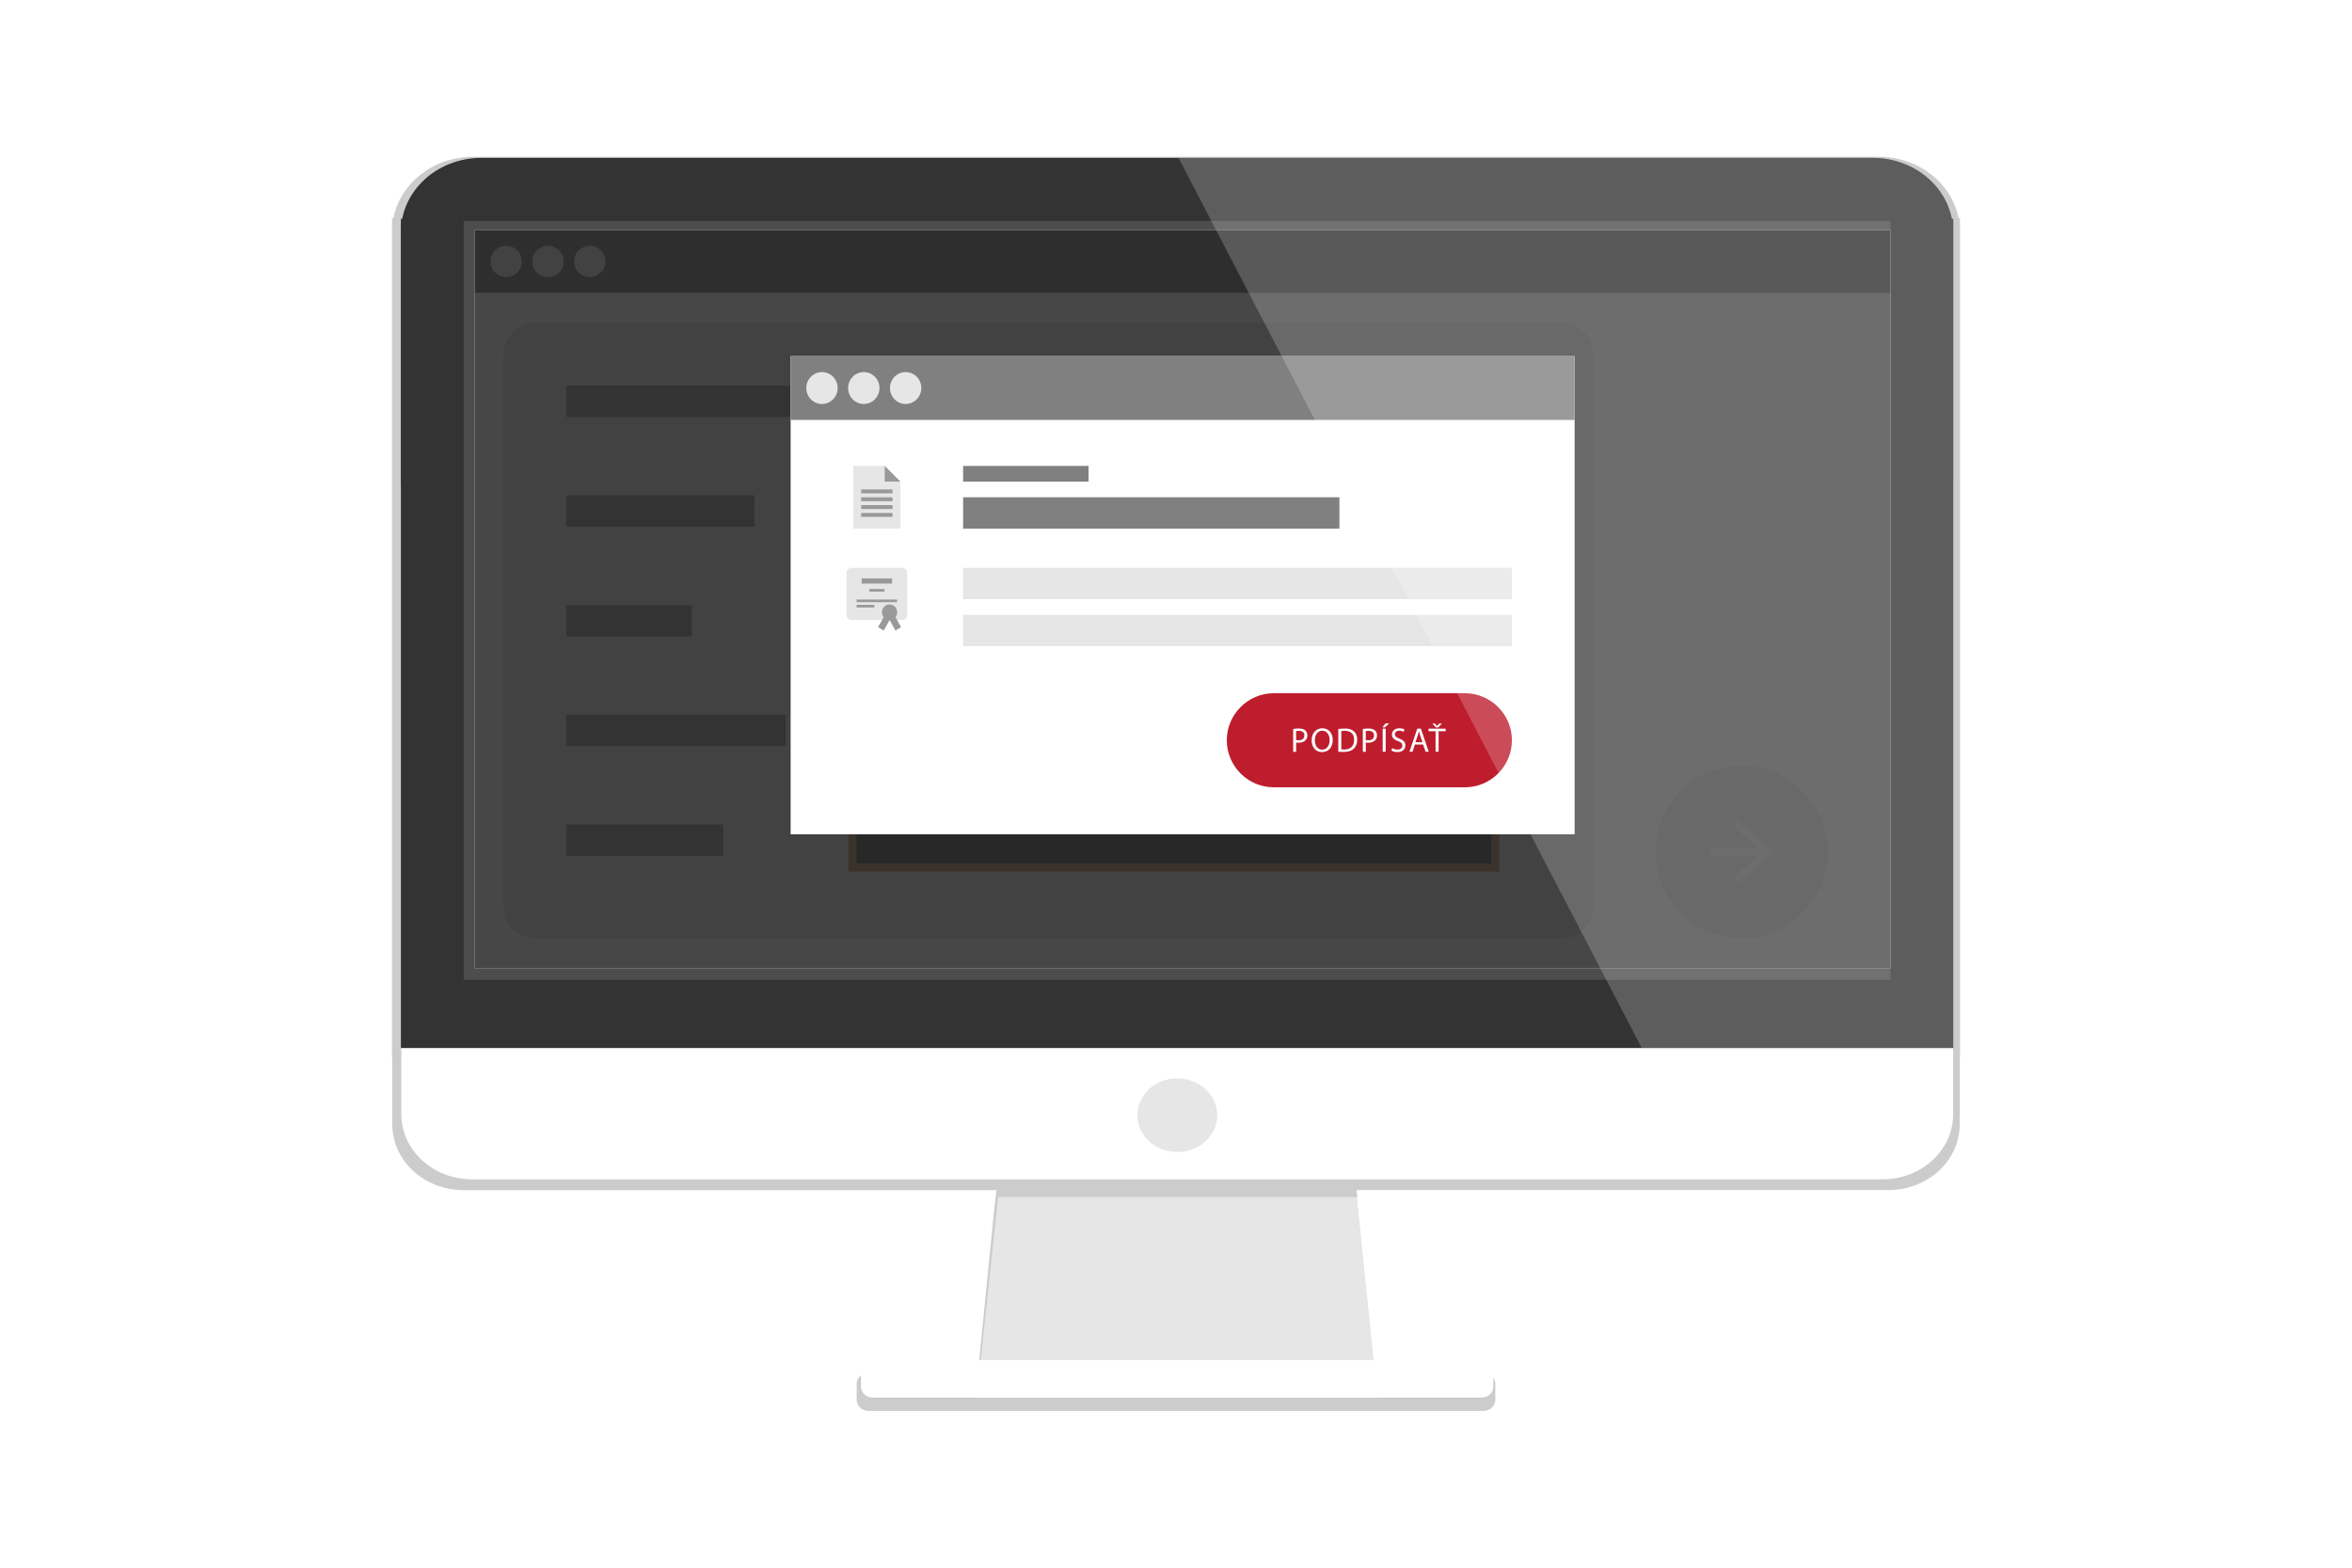 <svg id="eoiqapeLmHu1" xmlns="http://www.w3.org/2000/svg" xmlns:xlink="http://www.w3.org/1999/xlink" viewBox="0 0 600 400" shape-rendering="geometricPrecision" text-rendering="geometricPrecision" style="background-color:transparent"><style><![CDATA[#eoiqapeLmHu2_to {animation: eoiqapeLmHu2_to__to 5000ms linear 1 normal forwards}@keyframes eoiqapeLmHu2_to__to { 0% {transform: translate(300px,199.994px)} 50% {transform: translate(300px,199.994px)} 60% {transform: translate(222px,119.994px)} 100% {transform: translate(222px,119.994px)}} #eoiqapeLmHu2_ts {animation: eoiqapeLmHu2_ts__ts 5000ms linear 1 normal forwards}@keyframes eoiqapeLmHu2_ts__ts { 0% {transform: scale(1,1)} 50% {transform: scale(1,1)} 60% {transform: scale(0.75,0.75)} 100% {transform: scale(0.75,0.75)}} #eoiqapeLmHu77 {animation: eoiqapeLmHu77_c_o 5000ms linear 1 normal forwards}@keyframes eoiqapeLmHu77_c_o { 0% {opacity: 0} 38% {opacity: 0} 44% {opacity: 1} 50% {opacity: 0} 100% {opacity: 0}} #eoiqapeLmHu79 {animation: eoiqapeLmHu79_c_o 5000ms linear 1 normal forwards}@keyframes eoiqapeLmHu79_c_o { 0% {opacity: 0} 10% {opacity: 0} 20% {opacity: 1} 100% {opacity: 1}} #eoiqapeLmHu81 {animation: eoiqapeLmHu81_c_o 5000ms linear 1 normal forwards}@keyframes eoiqapeLmHu81_c_o { 0% {opacity: 0} 20% {opacity: 0} 30% {opacity: 1} 100% {opacity: 1}} #eoiqapeLmHu84 {animation: eoiqapeLmHu84_c_o 5000ms linear 1 normal forwards}@keyframes eoiqapeLmHu84_c_o { 0% {opacity: 0} 60% {opacity: 0} 70% {opacity: 1} 100% {opacity: 1}} #eoiqapeLmHu86 {animation: eoiqapeLmHu86_c_o 5000ms linear 1 normal forwards}@keyframes eoiqapeLmHu86_c_o { 0% {opacity: 0} 70% {opacity: 0} 80% {opacity: 1} 100% {opacity: 1}} #eoiqapeLmHu133 {animation: eoiqapeLmHu133_c_o 5000ms linear 1 normal forwards}@keyframes eoiqapeLmHu133_c_o { 0% {opacity: 0} 88% {opacity: 0} 94% {opacity: 1} 100% {opacity: 0}}]]></style><g id="eoiqapeLmHu2_to" transform="translate(300,199.994)"><g id="eoiqapeLmHu2_ts" transform="scale(1,1)"><g id="eoiqapeLmHu2" transform="translate(-300,-199.994)"><g id="eoiqapeLmHu3"><g id="eoiqapeLmHu4"><g id="eoiqapeLmHu5"><path id="eoiqapeLmHu6" d="M120.71,40C110.52,40,102.11,46.74,100.35,55.68L100,55.68L100,269.79L100.06,269.79L100.06,286.82C100.06,296.15,108.18,303.66,118.27,303.66L254.2,303.66L253.67,308.24L249.47,350.3L221.57,350.3C219.89,350.3,218.54,351.55,218.54,353.1L218.54,357.19C218.54,358.74,219.89,359.99,221.57,359.99L378.43,359.99C380.11,359.99,381.46,358.74,381.46,357.19L381.46,353.1C381.46,351.55,380.11,350.3,378.43,350.3L350.55,350.3L345.91,303.65L481.73,303.65C491.82,303.65,499.94,296.14,499.94,286.81L499.94,269.78L500,269.78L500,55.68L499.64,55.68C497.89,46.74,489.47,40,479.28,40L120.71,40L120.71,40Z" fill="rgb(204,204,204)" stroke="none" stroke-width="1" stroke-miterlimit="1"/><path id="eoiqapeLmHu7" d="M256.72,285.75L344.24,287.58L351.44,356.66L249.16,356.66L256.72,285.75Z" fill="rgb(230,230,230)" stroke="none" stroke-width="1" stroke-miterlimit="1"/><path id="eoiqapeLmHu8" d="M256.72,285.75L254.43,305.44L346.27,305.44L344.24,287.58L256.72,285.75L256.72,285.75Z" fill="rgb(204,204,204)" stroke="none" stroke-width="1" stroke-miterlimit="1"/><path id="eoiqapeLmHu9" d="M120.4,300.91L480.23,300.91C490.19,300.91,498.26,293.46,498.26,284.27L498.26,77.56C498.26,68.37,490.19,60.92,480.23,60.92L120.4,60.92C110.44,60.92,102.37,68.37,102.37,77.56L102.37,284.26C102.38,293.46,110.45,300.91,120.4,300.91Z" clip-rule="evenodd" fill="rgb(255,255,255)" fill-rule="evenodd" stroke="none" stroke-width="1" stroke-miterlimit="1"/><path id="eoiqapeLmHu10" d="M102.27,55.82L102.27,267.41L498.28,267.41L498.28,55.82L102.27,55.82ZM111.61,66.76L487.23,66.76L436.85,241.03L155.37,223.65L111.61,66.76Z" clip-rule="evenodd" fill="rgb(51,51,51)" fill-rule="evenodd" stroke="none" stroke-width="1" stroke-miterlimit="1"/><path id="eoiqapeLmHu11" d="M122.77,40.29L477.76,40.29C489.08,40.29,498.25,48.76,498.25,59.21L498.25,122.12C498.25,132.57,489.08,141.04,477.76,141.04L122.77,141.04C111.45,141.04,102.28,132.57,102.28,122.12L102.28,59.21C102.27,48.76,111.45,40.29,122.77,40.29Z" fill="rgb(51,51,51)" stroke="none" stroke-width="1" stroke-miterlimit="1"/><path id="eoiqapeLmHu12" d="M222.64,347.02L377.94,347.02C379.6,347.02,380.94,348.26,380.94,349.79L380.94,353.83C380.94,355.36,379.6,356.6,377.94,356.6L222.64,356.6C220.98,356.6,219.64,355.36,219.64,353.83L219.64,349.79C219.64,348.26,220.98,347.02,222.64,347.02Z" fill="rgb(255,255,255)" stroke="none" stroke-width="1" stroke-miterlimit="1"/><ellipse id="eoiqapeLmHu13" rx="10.18" ry="9.4" transform="matrix(1 0 0 1 300.34 284.54)" fill="rgb(230,230,230)" stroke="none" stroke-width="1" stroke-miterlimit="1"/><rect id="eoiqapeLmHu14" width="363.97" height="193.62" rx="0" ry="0" transform="matrix(1 0 0 1 118.29 56.38)" clip-rule="evenodd" fill="rgb(77,77,77)" fill-rule="evenodd" stroke="none" stroke-width="1" stroke-miterlimit="1"/><rect id="eoiqapeLmHu15" width="361.16" height="188.35" rx="0" ry="0" transform="matrix(1 0 0 1 121.11 58.71)" clip-rule="evenodd" fill="rgb(255,255,255)" fill-rule="evenodd" stroke="none" stroke-width="1" stroke-miterlimit="1"/><rect id="eoiqapeLmHu16" width="361.16" height="16" rx="0" ry="0" transform="matrix(1 0 0 1 121.11 58.71)" clip-rule="evenodd" fill="rgb(128,128,128)" fill-rule="evenodd" stroke="none" stroke-width="1" stroke-miterlimit="1"/><circle id="eoiqapeLmHu17" r="4" transform="matrix(1 0 0 1 150.45 66.71)" fill="rgb(230,230,230)" stroke="none" stroke-width="1" stroke-miterlimit="1"/><circle id="eoiqapeLmHu18" r="4" transform="matrix(1 0 0 1 139.78 66.71)" fill="rgb(230,230,230)" stroke="none" stroke-width="1" stroke-miterlimit="1"/><circle id="eoiqapeLmHu19" r="4" transform="matrix(1 0 0 1 129.11 66.71)" fill="rgb(230,230,230)" stroke="none" stroke-width="1" stroke-miterlimit="1"/></g><g id="eoiqapeLmHu20"><path id="eoiqapeLmHu21" d="M398.46,239.39L136.46,239.39C132.04,239.39,128.46,235.81,128.46,231.39L128.46,90.39C128.46,85.97,132.04,82.39,136.46,82.39L398.46,82.39C402.88,82.39,406.46,85.97,406.46,90.39L406.46,231.39C406.46,235.8,402.88,239.39,398.46,239.39Z" fill="rgb(230,230,230)" stroke="none" stroke-width="1" stroke-miterlimit="1"/><path id="eoiqapeLmHu22" d="M380.46,208.39L380.46,220.39L218.46,220.39L218.46,208.39L380.46,208.39M382.46,206.39L216.46,206.39L216.46,222.39L382.46,222.39L382.46,206.39L382.46,206.39Z" fill="rgb(196,156,116)" stroke="none" stroke-width="1" stroke-miterlimit="1"/><rect id="eoiqapeLmHu23" width="40" height="8" rx="0" ry="0" transform="matrix(1 0 0 1 144.46 210.39)" fill="rgb(153,153,153)" stroke="none" stroke-width="1" stroke-miterlimit="1"/><path id="eoiqapeLmHu24" d="M380.46,180.39L380.46,192.39L218.46,192.39L218.46,180.39L380.46,180.39M382.46,178.39L216.46,178.39L216.46,194.39L382.46,194.39L382.46,178.39L382.46,178.39Z" fill="rgb(196,156,116)" stroke="none" stroke-width="1" stroke-miterlimit="1"/><rect id="eoiqapeLmHu25" width="56" height="8" rx="0" ry="0" transform="matrix(1 0 0 1 144.46 182.39)" fill="rgb(153,153,153)" stroke="none" stroke-width="1" stroke-miterlimit="1"/><path id="eoiqapeLmHu26" d="M380.46,152.39L380.46,164.39L218.46,164.39L218.46,152.39L380.46,152.39M382.46,150.39L216.46,150.39L216.46,166.39L382.46,166.39L382.46,150.39L382.46,150.39Z" fill="rgb(196,156,116)" stroke="none" stroke-width="1" stroke-miterlimit="1"/><rect id="eoiqapeLmHu27" width="32" height="8" rx="0" ry="0" transform="matrix(1 0 0 1 144.46 154.39)" fill="rgb(153,153,153)" stroke="none" stroke-width="1" stroke-miterlimit="1"/><path id="eoiqapeLmHu28" d="M380.46,124.39L380.46,136.39L218.46,136.39L218.46,124.39L380.46,124.39M382.46,122.39L216.46,122.39L216.46,138.39L382.46,138.39L382.46,122.39L382.46,122.39Z" fill="rgb(196,156,116)" stroke="none" stroke-width="1" stroke-miterlimit="1"/><rect id="eoiqapeLmHu29" width="48" height="8" rx="0" ry="0" transform="matrix(1 0 0 1 144.46 126.39)" fill="rgb(153,153,153)" stroke="none" stroke-width="1" stroke-miterlimit="1"/><rect id="eoiqapeLmHu30" width="160" height="8" rx="0" ry="0" transform="matrix(1 0 0 1 144.46 98.39)" fill="rgb(153,153,153)" stroke="none" stroke-width="1" stroke-miterlimit="1"/></g><polyline id="eoiqapeLmHu31" points="380.46,208.39 380.46,220.39 218.46,220.39 218.46,208.39 380.46,208.39" fill="rgb(102,102,102)" stroke="none" stroke-width="1" stroke-miterlimit="1"/><polyline id="eoiqapeLmHu32" points="380.46,180.39 380.46,192.39 218.46,192.39 218.46,180.39 380.46,180.39" fill="rgb(102,102,102)" stroke="none" stroke-width="1" stroke-miterlimit="1"/><polyline id="eoiqapeLmHu33" points="380.46,152.39 380.46,164.39 218.46,164.39 218.46,152.39 380.46,152.39" fill="rgb(102,102,102)" stroke="none" stroke-width="1" stroke-miterlimit="1"/><polyline id="eoiqapeLmHu34" points="380.46,124.39 380.46,136.39 218.46,136.39 218.46,124.39 380.46,124.39" fill="rgb(102,102,102)" stroke="none" stroke-width="1" stroke-miterlimit="1"/><g id="eoiqapeLmHu35"><circle id="eoiqapeLmHu36" r="22" transform="matrix(1 0 0 1 444.27 217.39)" fill="rgb(230,230,230)" stroke="none" stroke-width="1" stroke-miterlimit="1"/><polygon id="eoiqapeLmHu37" points="443.48,209.21 442.11,210.67 448.26,216.39 436.27,216.39 436.27,218.39 448.26,218.39 442.11,224.1 443.48,225.57 452.27,217.39" fill="rgb(255,255,255)" stroke="none" stroke-width="1" stroke-miterlimit="1"/></g></g></g><g id="eoiqapeLmHu38"><rect id="eoiqapeLmHu39" width="361.16" height="188.35" rx="0" ry="0" transform="matrix(1 0 0 1 121.11 58.71)" opacity="0.8" clip-rule="evenodd" fill="rgb(26,26,26)" fill-rule="evenodd" stroke="none" stroke-width="1" stroke-miterlimit="1"/><g id="eoiqapeLmHu40"><rect id="eoiqapeLmHu41" width="200" height="122" rx="0" ry="0" transform="matrix(1 0 0 1 201.69 90.88)" clip-rule="evenodd" fill="rgb(255,255,255)" fill-rule="evenodd" stroke="none" stroke-width="1" stroke-miterlimit="1"/><rect id="eoiqapeLmHu42" width="200" height="16.27" rx="0" ry="0" transform="matrix(1 0 0 1 201.69 90.88)" clip-rule="evenodd" fill="rgb(128,128,128)" fill-rule="evenodd" stroke="none" stroke-width="1" stroke-miterlimit="1"/><ellipse id="eoiqapeLmHu43" rx="4" ry="4.07" transform="matrix(1 0 0 1 231.03 99.01)" fill="rgb(230,230,230)" stroke="none" stroke-width="1" stroke-miterlimit="1"/><ellipse id="eoiqapeLmHu44" rx="4" ry="4.07" transform="matrix(1 0 0 1 220.36 99.01)" fill="rgb(230,230,230)" stroke="none" stroke-width="1" stroke-miterlimit="1"/><ellipse id="eoiqapeLmHu45" rx="4" ry="4.07" transform="matrix(1 0 0 1 209.69 99.01)" fill="rgb(230,230,230)" stroke="none" stroke-width="1" stroke-miterlimit="1"/></g><g id="eoiqapeLmHu46"><g id="eoiqapeLmHu47"><polygon id="eoiqapeLmHu48" points="229.69,134.88 217.69,134.88 217.69,118.88 225.69,118.88 229.69,122.88" fill="rgb(230,230,230)" stroke="none" stroke-width="1" stroke-miterlimit="1"/><polygon id="eoiqapeLmHu49" points="229.69,122.88 225.69,122.88 225.69,118.88" fill="rgb(153,153,153)" stroke="none" stroke-width="1" stroke-miterlimit="1"/><rect id="eoiqapeLmHu50" width="8" height="1" rx="0" ry="0" transform="matrix(1 0 0 1 219.69 130.88)" fill="rgb(153,153,153)" stroke="none" stroke-width="1" stroke-miterlimit="1"/><rect id="eoiqapeLmHu51" width="8" height="1" rx="0" ry="0" transform="matrix(1 0 0 1 219.69 128.88)" fill="rgb(153,153,153)" stroke="none" stroke-width="1" stroke-miterlimit="1"/><rect id="eoiqapeLmHu52" width="8" height="1" rx="0" ry="0" transform="matrix(1 0 0 1 219.69 126.88)" fill="rgb(153,153,153)" stroke="none" stroke-width="1" stroke-miterlimit="1"/><rect id="eoiqapeLmHu53" width="8" height="1" rx="0" ry="0" transform="matrix(1 0 0 1 219.69 124.88)" fill="rgb(153,153,153)" stroke="none" stroke-width="1" stroke-miterlimit="1"/></g><rect id="eoiqapeLmHu54" width="96" height="8" rx="0" ry="0" transform="matrix(1 0 0 1 245.69 126.88)" fill="rgb(128,128,128)" stroke="none" stroke-width="1" stroke-miterlimit="1"/><rect id="eoiqapeLmHu55" width="32" height="4" rx="0" ry="0" transform="matrix(1 0 0 1 245.69 118.88)" fill="rgb(128,128,128)" stroke="none" stroke-width="1" stroke-miterlimit="1"/></g><g id="eoiqapeLmHu56"><rect id="eoiqapeLmHu57" width="140" height="8" rx="0" ry="0" transform="matrix(1 0 0 1 245.69 144.88)" fill="rgb(230,230,230)" stroke="none" stroke-width="1" stroke-miterlimit="1"/><rect id="eoiqapeLmHu58" width="140" height="8" rx="0" ry="0" transform="matrix(1 0 0 1 245.69 156.88)" fill="rgb(230,230,230)" stroke="none" stroke-width="1" stroke-miterlimit="1"/><g id="eoiqapeLmHu59"><path id="eoiqapeLmHu60" d="M230.14,158.21L217.25,158.21C216.53,158.21,215.94,157.62,215.94,156.9L215.94,146.19C215.94,145.47,216.53,144.88,217.25,144.88L230.14,144.88C230.86,144.88,231.45,145.47,231.45,146.19L231.45,156.9C231.45,157.62,230.86,158.21,230.14,158.21Z" fill="rgb(230,230,230)" stroke="none" stroke-width="1" stroke-miterlimit="1"/><rect id="eoiqapeLmHu61" width="4.53" height="0.67" rx="0" ry="0" transform="matrix(1 0 0 1 218.52 154.33)" fill="rgb(153,153,153)" stroke="none" stroke-width="1" stroke-miterlimit="1"/><rect id="eoiqapeLmHu62" width="3.88" height="0.67" rx="0" ry="0" transform="matrix(1 0 0 1 221.75 150.28)" fill="rgb(153,153,153)" stroke="none" stroke-width="1" stroke-miterlimit="1"/><rect id="eoiqapeLmHu63" width="10.34" height="0.67" rx="0" ry="0" transform="matrix(1 0 0 1 218.52 152.98)" fill="rgb(153,153,153)" stroke="none" stroke-width="1" stroke-miterlimit="1"/><rect id="eoiqapeLmHu64" width="7.76" height="1.33" rx="0" ry="0" transform="matrix(1 0 0 1 219.81 147.58)" fill="rgb(153,153,153)" stroke="none" stroke-width="1" stroke-miterlimit="1"/><path id="eoiqapeLmHu65" d="M229.87,160.02L228.44,157.46C228.71,157.12,228.87,156.68,228.87,156.21C228.87,155.11,228,154.21,226.93,154.21C225.86,154.21,224.99,155.11,224.99,156.21C224.99,156.68,225.15,157.12,225.42,157.46L223.99,160.02L225.44,160.88L226.93,158.21C226.93,158.21,226.93,158.21,226.94,158.21C226.95,158.21,226.94,158.21,226.95,158.21L228.44,160.88L229.87,160.02Z" fill="rgb(153,153,153)" stroke="none" stroke-width="1" stroke-miterlimit="1"/></g></g><g id="eoiqapeLmHu66"><path id="eoiqapeLmHu67" d="M373.72,200.88L324.93,200.88C318.35,200.88,312.96,195.48,312.96,188.88L312.96,188.88C312.96,182.28,318.35,176.88,324.93,176.88L373.72,176.88C380.3,176.88,385.69,182.28,385.69,188.88L385.69,188.88C385.69,195.48,380.31,200.88,373.72,200.88Z" fill="rgb(190,29,45)" stroke="none" stroke-width="1" stroke-miterlimit="1"/><g id="eoiqapeLmHu68"><path id="eoiqapeLmHu69" d="M329.88,185.99C330.25,185.93,330.73,185.88,331.34,185.88C332.09,185.88,332.64,186.05,332.99,186.37C333.31,186.65,333.51,187.08,333.51,187.6C333.51,188.13,333.35,188.55,333.06,188.86C332.66,189.29,332,189.51,331.26,189.51C331.03,189.51,330.82,189.5,330.65,189.46L330.65,191.82L329.89,191.82L329.89,185.99ZM330.64,188.83C330.81,188.87,331.02,188.89,331.27,188.89C332.19,188.89,332.75,188.44,332.75,187.63C332.75,186.85,332.2,186.48,331.36,186.48C331.03,186.48,330.77,186.51,330.64,186.54L330.64,188.83Z" fill="rgb(255,255,255)" stroke="none" stroke-width="1" stroke-miterlimit="1"/><path id="eoiqapeLmHu70" d="M339.98,188.8C339.98,190.83,338.75,191.9,337.25,191.9C335.7,191.9,334.6,190.69,334.6,188.91C334.6,187.04,335.76,185.82,337.33,185.82C338.95,185.83,339.98,187.06,339.98,188.8ZM335.42,188.9C335.42,190.16,336.1,191.28,337.3,191.28C338.51,191.28,339.19,190.17,339.19,188.83C339.19,187.66,338.58,186.44,337.31,186.44C336.05,186.45,335.42,187.61,335.42,188.9Z" fill="rgb(255,255,255)" stroke="none" stroke-width="1" stroke-miterlimit="1"/><path id="eoiqapeLmHu71" d="M341.4,186C341.86,185.93,342.41,185.88,343.02,185.88C344.11,185.88,344.89,186.13,345.4,186.61C345.92,187.09,346.23,187.77,346.23,188.72C346.23,189.68,345.93,190.47,345.38,191.01C344.83,191.56,343.92,191.86,342.78,191.86C342.24,191.86,341.78,191.83,341.4,191.79L341.4,186ZM342.16,191.2C342.35,191.23,342.63,191.24,342.93,191.24C344.55,191.24,345.44,190.33,345.44,188.74C345.45,187.35,344.66,186.47,343.06,186.47C342.67,186.47,342.37,186.5,342.17,186.55L342.17,191.2Z" fill="rgb(255,255,255)" stroke="none" stroke-width="1" stroke-miterlimit="1"/><path id="eoiqapeLmHu72" d="M347.65,185.99C348.02,185.93,348.5,185.88,349.11,185.88C349.86,185.88,350.41,186.05,350.76,186.37C351.08,186.65,351.28,187.08,351.28,187.6C351.28,188.13,351.12,188.55,350.83,188.86C350.43,189.29,349.77,189.51,349.03,189.51C348.8,189.51,348.59,189.5,348.42,189.46L348.42,191.82L347.66,191.82L347.66,185.99ZM348.41,188.83C348.58,188.87,348.79,188.89,349.04,188.89C349.96,188.89,350.52,188.44,350.52,187.63C350.52,186.85,349.97,186.48,349.13,186.48C348.8,186.48,348.54,186.51,348.41,186.54L348.41,188.83Z" fill="rgb(255,255,255)" stroke="none" stroke-width="1" stroke-miterlimit="1"/><path id="eoiqapeLmHu73" d="M354.39,184.58L353.27,185.6L352.65,185.6L353.45,184.58L354.39,184.58ZM353.49,185.92L353.49,191.81L352.73,191.81L352.73,185.92L353.49,185.92Z" fill="rgb(255,255,255)" stroke="none" stroke-width="1" stroke-miterlimit="1"/><path id="eoiqapeLmHu74" d="M355.15,190.88C355.49,191.09,355.99,191.26,356.51,191.26C357.29,191.26,357.74,190.85,357.74,190.26C357.74,189.71,357.43,189.4,356.63,189.09C355.67,188.75,355.08,188.25,355.08,187.42C355.08,186.5,355.84,185.82,356.98,185.82C357.58,185.82,358.02,185.96,358.28,186.11L358.07,186.73C357.88,186.62,357.48,186.45,356.95,186.45C356.15,186.45,355.84,186.93,355.84,187.33C355.84,187.88,356.2,188.15,357.01,188.47C358.01,188.85,358.51,189.33,358.51,190.2C358.51,191.11,357.84,191.89,356.45,191.89C355.88,191.89,355.26,191.72,354.95,191.51L355.15,190.88Z" fill="rgb(255,255,255)" stroke="none" stroke-width="1" stroke-miterlimit="1"/><path id="eoiqapeLmHu75" d="M360.95,189.96L360.34,191.81L359.55,191.81L361.55,185.92L362.47,185.92L364.48,191.81L363.67,191.81L363.04,189.96L360.95,189.96ZM362.87,189.36L362.29,187.67C362.16,187.29,362.07,186.94,361.98,186.6L361.96,186.6C361.87,186.95,361.78,187.31,361.66,187.67L361.08,189.37L362.87,189.37Z" fill="rgb(255,255,255)" stroke="none" stroke-width="1" stroke-miterlimit="1"/><path id="eoiqapeLmHu76" d="M366.22,186.57L364.43,186.57L364.43,185.92L368.79,185.92L368.79,186.57L366.99,186.57L366.99,191.81L366.22,191.81L366.22,186.57ZM366.31,185.61L365.4,184.61L366.04,184.61L366.6,185.21L366.62,185.21L367.17,184.61L367.8,184.61L366.9,185.61L366.31,185.61Z" fill="rgb(255,255,255)" stroke="none" stroke-width="1" stroke-miterlimit="1"/></g></g></g><g id="eoiqapeLmHu77" opacity="0"><path id="eoiqapeLmHu78" d="M373.72,200.88L324.93,200.88C318.35,200.88,312.96,195.48,312.96,188.88L312.96,188.88C312.96,182.28,318.35,176.88,324.93,176.88L373.72,176.88C380.3,176.88,385.69,182.28,385.69,188.88L385.69,188.88C385.69,195.48,380.31,200.88,373.72,200.88Z" fill="rgb(255,255,255)" fill-opacity="0.5" stroke="none" stroke-width="1" stroke-miterlimit="1"/></g><g id="eoiqapeLmHu79" opacity="0"><rect id="eoiqapeLmHu80" width="140" height="8" rx="0" ry="0" transform="matrix(1 0 0 1 245.69 144.88)" fill="rgb(128,128,128)" stroke="none" stroke-width="1" stroke-miterlimit="1"/></g><g id="eoiqapeLmHu81" opacity="0"><rect id="eoiqapeLmHu82" width="140" height="8" rx="0" ry="0" transform="matrix(1 0 0 1 245.69 156.88)" fill="rgb(128,128,128)" stroke="none" stroke-width="1" stroke-miterlimit="1"/></g><path id="eoiqapeLmHu83" d="M300.64,40.29L418.79,267.37L498.27,267.37L498.27,55.78L497.91,55.78C496.17,46.95,487.84,40.29,477.76,40.29L352.3,40.29L300.64,40.29Z" clip-rule="evenodd" fill="rgb(255,255,255)" fill-opacity="0.205" fill-rule="evenodd" stroke="none" stroke-width="1" stroke-miterlimit="1"/></g></g></g><g id="eoiqapeLmHu84" opacity="0"><path id="eoiqapeLmHu85" d="M204.66,264.45C204.45,264.56,203.95,264.5,204,264.9C204.11,265.85,204.46,266.99,204.98,268.07C208.51,280.74,212.65,294.09,218.86,307.71C222.58,315.88,226.75,322.81,230.94,329.67C232.51,332.24,234.04,334.64,235.79,336.6C238.45,339.6,241.3,341.95,244.37,343.79C248.64,346.34,253.39,347.56,258.11,348.8C263.05,350.1,268.32,350.35,274.08,349.37C274.44,352.47,274.34,355.47,274.35,358.45C274.35,358.92,274.18,359.51,274.64,359.99C274.67,360.02,274.95,359.97,275.07,359.89C275.93,359.29,276.92,358.7,277.69,357.97L292.71,343.39C293.22,342.87,294.05,342.01,294.89,342.36C295.05,342.06,294.84,341.69,294.65,341.53C294.73,341.47,295.08,341.35,295.15,341.2C295.39,340.65,296,340.53,296.6,340.58C296.69,340.29,296.76,339.94,296.54,339.8C297.61,338.6,298.65,337.33,299.91,336.22C300.15,336.01,299.87,335.73,300.02,335.5C299.82,335.42,299.73,334.88,299.3,334.93L297.84,332.34C296.54,330.04,295.03,328.22,293.93,325.32C293.75,324.86,293.18,324.84,292.93,324.63C290.69,322.76,288.4,320.7,286.24,318.54C283.64,315.95,281.16,313.02,278.62,310.58C277.38,311.02,276.57,311.6,275.71,312.17C274.7,312.83,273.74,313.47,273,314.22C272.61,315.51,272.59,316.94,272.8,318.43C272.39,318.49,271.93,318.48,271.52,318.41C266.49,317.55,261.83,315.48,257.42,312.84C252.71,309.54,248.52,305.02,244.89,298.75C242.04,294.41,239.71,288.33,238.61,283.29C237.94,280.2,237.72,277.45,237.03,274.44C236.96,274.13,236.7,274.22,236.57,274.26C236.6,273.92,236.23,273.78,236.15,273.71C233.71,271.02,231.38,268.17,229.07,265.2C227.45,265.16,225.8,265.09,224.04,265.12C217.59,265.25,211.26,265.21,205.28,264.01C205.06,263.96,204.89,264.33,204.66,264.45ZM292.6,325.62C293.43,326.22,293.84,327.29,294.3,328.48C295.45,330.37,296.71,332.01,297.88,334.36C296.16,333.09,294.68,331.78,293.05,330.57C292.7,329.01,292.58,327.46,292.13,325.76C291.97,325.16,292.46,325.52,292.6,325.62ZM291.37,324.77C291.61,326.41,292,328.09,292.24,329.69C292.32,330.2,291.94,329.65,291.79,329.53C291.32,329.15,290.76,328.74,290.13,328.37C290.09,326.86,290.23,325.3,290.05,323.66C290.57,323.99,290.95,324.45,291.37,324.77ZM289.32,322.97C289.59,324.61,289.45,326.12,289.58,327.87C289.59,328.07,289.29,327.78,289.26,327.76L287.29,326.23C287.41,324.67,287.74,323.17,287.91,321.58C288.39,321.99,288.88,322.44,289.32,322.97ZM287.29,320.98C287.19,322.72,286.93,324.21,286.67,325.78C286.16,325.3,285.57,324.88,284.92,324.43C285.45,323.06,285.91,321.44,286.21,319.86L287.29,320.98ZM284.71,318.4C285.06,318.67,285.76,319.13,285.61,319.8C285.3,321.22,284.93,322.55,284.39,323.95L282.36,322.36C282.19,322.23,282.15,321.96,282.3,321.75C283.07,320.65,283.7,319.41,284.3,318.19C284.41,317.96,284.6,318.31,284.71,318.4ZM283.83,317.53C283.19,318.95,282.38,320.26,281.59,321.65C280.82,320.97,279.95,320.36,279.15,319.49C280.14,318.36,281.34,317.24,282.09,315.94C282.16,315.82,282.23,315.78,282.24,315.79C282.86,316.4,283.35,317.03,283.83,317.53ZM274.38,314.6C275.56,313.69,276.8,312.82,278.21,312.04C278.41,311.93,278.62,312.02,278.78,312.21C278.94,312.39,279.45,312.89,279.64,313.09L276.83,315.94C276.71,316.05,276.31,316.61,276.83,316.64C277.62,316.68,278.12,315.97,278.62,315.43L280.23,313.73C280.67,314.2,281.16,314.63,281.64,315.21C280.86,316.57,279.64,317.79,278.51,318.91L274.28,314.9C274.2,314.83,274.32,314.65,274.38,314.6ZM269.83,319.3C269.67,321.38,268.98,323.16,268.44,325.01C267.35,324.87,266.33,324.65,265.39,324.33C265.17,324.26,265.17,324.02,265.41,324.1C266.21,322.33,266.56,320.37,267.03,318.42L269.83,319.3ZM270.56,319.44L272.54,319.55C272.62,319.56,272.8,319.39,272.82,319.64L273.11,324.59C271.99,325.01,270.76,325.27,269.73,325.16C269.71,325.16,269.59,325.08,269.53,325.08C269.44,325.08,269.14,325.2,269.21,325.02C269.83,323.3,270.48,321.53,270.56,319.44ZM262.69,316.8C261.98,318.5,261.32,320.24,260.49,321.84C260.39,322.03,260.78,322.29,260.93,322.17C261.74,321.53,262.01,320.45,262.47,319.52C262.83,318.78,263.08,318,263.54,317.19C264.38,317.55,265.4,317.84,266.29,318.23C265.78,320.16,265.56,322.28,264.47,324.03C262.03,323.23,259.55,322.36,257.22,321.03C257.13,320.98,256.88,320.83,256.64,320.71C257.63,319.32,258.69,317.93,259.34,316.42C259.41,316.24,259.61,315.7,259.71,315.4L262.69,316.8ZM257.85,314.31C258.09,314.41,258.76,314.83,259.04,314.98C258.3,316.83,257.35,318.63,255.87,320.15C254.85,319.52,253.81,318.79,252.85,317.91C253.9,316.41,255.11,314.94,256.23,313.35C256.79,313.53,257.3,314.09,257.85,314.31ZM255.52,312.79C254.37,314.38,253.23,315.75,252.1,317.29C250.92,316.29,249.73,315.02,248.58,313.73C249.99,312.67,251.01,311.4,252.73,310.38C253.57,311.21,254.61,312.06,255.52,312.79ZM242.41,296.55C242.9,297.13,243.26,297.99,243.68,298.68C242.35,299.27,240.87,299.86,239.66,300.18C239.27,300.28,239.34,300.77,239.35,301.11C239.7,301.17,240.2,300.92,240.59,300.83C241.85,300.53,243.04,299.96,244.08,299.39C244.64,300.4,245.19,301.37,245.75,302.21C244.58,302.59,243.35,303.25,242.27,303.43C241.91,303.49,241.62,304.01,241.79,304.24C242.02,304.54,242.39,304.31,242.7,304.26C243.94,304.06,245.13,303.44,246.31,302.91C246.67,303.56,247.11,304.11,247.57,304.67L243.35,306.62C243.31,306.64,243.22,306.99,243.17,307.14C243.51,307.43,243.99,307.25,244.41,307.09C245.83,306.57,246.95,306.11,248.1,305.37C248.65,305.86,249.15,306.63,249.69,307.18C248.48,307.83,247.16,308.53,246,309.28C245.82,309.4,245.61,309.59,245.61,309.87C245.6,310.41,246.25,310.07,246.63,309.87L250.32,307.9L252.05,309.68C250.88,310.43,249.92,311.36,248.87,312.17C248.55,312.42,248.35,312.88,248.05,313.12C244.42,309.15,241.04,304.57,237.97,299.15C237.91,299.05,237.75,298.71,237.69,298.6C237.55,298.33,237.11,297.51,237.02,297.33C238.47,297.04,239.96,296.92,241.24,296.86C241.7,296.86,242.05,296.68,242.41,296.55ZM242.08,295.85L236.82,296.37C236.81,296.57,236.81,296.74,236.72,296.82L235.54,294.19C237.21,294.37,238.99,294.45,240.98,293.75L242.08,295.85ZM229.78,267.91C231.96,270.31,234.03,273.06,236.13,275.2C236.39,276.01,236.51,276.78,236.57,277.6C235.19,276.71,233.73,275.92,232.27,275.38C232.12,275.32,231.91,275.58,231.9,275.85C231.89,275.95,231.97,276.44,232.11,276.21C232.75,276.95,233.71,277.04,234.48,277.45L236.11,278.35C236.23,278.41,236.51,278.22,236.68,278.25L237.05,280.41C235.7,280.31,234.53,279.76,233.33,279.21C233.09,279.1,232.77,278.89,232.48,279C232.34,279.05,232.29,279.35,232.19,279.65C232.48,279.91,232.77,280.23,232.94,280.28L235.9,281.2C236.15,281.41,236.61,281.42,237.1,281.08C237.38,281.67,237.44,282.47,237.53,283.05C237.55,283.17,237.69,283.52,237.72,283.61C236.28,283.86,234.97,283.6,233.76,283.13C233.58,283.06,233.25,283.03,233.22,283.31C233.2,283.49,232.99,283.83,233.18,283.9C234.32,284.32,235.6,284.69,236.93,284.63C237.24,284.62,237.55,284.47,237.82,284.24C238.09,285.18,238.33,286.1,238.52,286.97C237.01,287.14,235.58,287.11,234.25,286.81C234.08,286.77,233.9,287.17,233.96,287.49C234.01,287.76,234.38,287.8,234.63,287.84C235.97,288.04,237.46,288.12,238.85,287.94L239.52,290.16C239.7,290.15,239.62,290.29,239.5,290.31C238.14,290.52,236.71,290.77,235.47,290.62C235.25,290.59,235.09,290.99,235.13,291.36C235.15,291.53,235.52,291.59,235.71,291.61C237.02,291.72,238.59,291.35,239.98,291.22C240.23,291.86,240.39,292.39,240.64,292.9C238.97,293.48,237.44,293.39,235.9,293.31C235.7,293.3,235.65,293.66,235.46,293.97C232.56,286.23,230.14,278.67,229.71,272.11C229.61,270.55,229.58,269.05,229.58,267.48C229.58,267.35,229.74,267.86,229.78,267.91ZM221.16,266.45C223.55,266.41,225.84,266.35,228.31,266.49C228.45,267.72,228.44,269.01,228.48,270.23C228.68,276.61,230.7,283.81,233.33,291.34C234.01,293.3,234.7,295.06,235.68,297.01C240.57,306.66,246.43,313.7,252.8,319.4C258.07,323.4,263.96,325.9,270.45,326.47C271.36,326.55,272.28,326.25,273.29,325.89C273.56,325.79,273.85,325.77,274.19,325.62C274.09,322.5,273.82,319.27,273.65,315.98C275.81,317.81,277.85,319.99,280,321.83C279.22,321.89,278.55,321.79,277.94,321.58C277.81,321.53,277.66,321.72,277.4,321.9C278.35,322.42,279.47,322.62,280.76,322.56C281.52,322.96,282.39,323.86,283.25,324.52C283.38,324.62,283.77,324.94,284.01,325.13C283.03,325.21,282.05,325.12,281.29,324.88C281.13,324.83,280.99,325,280.78,325.14C281.41,325.58,282.18,325.66,282.86,325.82C283.68,326.01,284.54,326.03,285.33,326.17L288.94,328.85C289.2,329.03,288.86,328.96,288.91,328.98C286.87,328.5,284.87,328.29,282.96,327.78C282.69,327.71,282.46,327.89,282.07,328.02C283.97,328.86,285.95,329.25,287.87,329.61C288.79,329.79,289.65,330.11,290.67,330.06C291.48,330.65,292.38,331.28,293.27,332.06C290.41,331.71,287.71,331.25,285.12,330.52C284.93,330.47,284.83,330.79,285,330.87C287.37,332.04,290,332.49,292.65,332.86L294.6,333.08L296.61,334.69C293.89,334.24,291.37,333.76,288.91,333.32C288.67,333.28,288.81,333.78,288.94,333.82C291.65,334.72,294.51,335.08,297.37,335.69C297.42,335.52,297.64,335.37,297.84,335.52C297.97,335.62,298.18,335.71,298.33,335.9C298.03,336.4,297.54,336.87,297.1,337.21C294.33,336.91,291.72,336.55,289.12,336.07C288.66,336.2,288.07,335.68,287.62,335.77C287.33,335.82,287.78,336.01,287.77,336.32C290.41,337.39,293.37,337.61,296.42,337.96C296.53,337.97,296.28,338.28,296.2,338.35C295.81,338.68,295.51,339.17,295.12,339.53C292.44,339.21,289.82,338.72,287.34,338.04C287.17,338.3,287.05,338.66,287.34,338.77C289.48,339.52,291.82,339.96,294.33,340.31L293.06,341.4C290.86,341.14,288.59,340.84,286.31,340.7C286.18,340.69,286.15,341.18,286.33,341.21C288.24,341.61,290.22,341.84,292.31,342.14C291.69,342.62,291.22,343.26,290.72,343.61C288.79,343.46,287.05,343.14,285.27,343.05C285.03,343.04,284.88,343.23,284.75,343.19C284.69,343.36,284.52,343.71,284.71,343.74L290.06,344.33L288.29,345.95C286.47,345.66,284.6,345.31,282.7,345.22C282.59,345.21,282.43,345.27,282.44,345.43C282.46,345.68,282.65,345.83,282.85,345.86L287.65,346.69C287.39,346.96,287.08,347.57,286.79,347.57C284.7,347.62,282.68,347.25,280.53,346.99C281.12,347.92,282.02,347.95,282.78,348.08L285.76,348.42C285.61,348.64,285.42,349.03,285.12,349.03C283.32,349.04,281.59,348.86,279.8,348.71C279.62,348.7,279.74,349.07,279.89,349.13C281.18,349.65,282.62,349.76,284.04,349.88C284.24,349.9,284,350.2,283.91,350.26C283.58,350.49,283.34,351.01,283.12,350.98L278.75,350.52C278.47,350.49,278.62,350.75,278.68,350.81C278.6,351.05,278.94,351.15,279.1,351.18L282.4,351.72C282.23,351.99,281.94,352.31,281.72,352.32C280.46,352.41,279.16,352.68,278.15,352.37C277.94,352.3,278.19,352.75,278.33,352.83C279.08,353.28,280.04,353.12,281.06,353.09C280.45,353.6,280,354.12,279.72,354.38C278.84,354.43,278.2,354.41,277.58,354.29C277.39,354.25,277.34,354.44,277.44,354.59C277.67,354.96,278.04,354.99,278.32,355.01C278.45,355.02,278.82,355.08,279,355.1C277.86,356.16,276.73,357.27,275.35,358.21C275.44,354.98,275.24,351.61,275.04,348.3C275.03,348.11,274.76,347.9,274.68,347.92C268.42,349.38,262.89,348.83,257.74,347.49C254.51,346.65,251.32,345.73,248.24,344.44C241.76,341.72,236.09,336.76,231.53,328.69C227.55,322.29,223.6,315.66,220.12,308.08C219.86,307.52,219.54,306.97,219.35,306.52C217.16,301.18,214.9,296.22,213.04,290.89C210.65,284.03,208.58,277.26,206.63,270.64C206.11,268.87,205.54,266.92,204.9,265.22C210.24,266.06,215.6,266.55,221.16,266.45Z" fill="rgb(196,156,116)" stroke="none" stroke-width="1" stroke-miterlimit="1"/></g><g id="eoiqapeLmHu86" opacity="0"><g id="eoiqapeLmHu87"><path id="eoiqapeLmHu88" d="M347.47,43.24L510.53,43.24C520.21,43.24,528,50.53,528,59.59L528,383.65C528,392.71,520.21,400,510.53,400L347.47,400C337.79,400,330,392.71,330,383.65L330,59.59C330,50.53,337.79,43.24,347.47,43.24Z" clip-rule="evenodd" fill="rgb(204,204,204)" fill-rule="evenodd" stroke="none" stroke-width="1" stroke-miterlimit="1"/><path id="eoiqapeLmHu89" d="M353.47,40L505.6,40C515.27,40,523.1,47.24,523.1,56.16L523.1,376.43C523.1,385.36,515.26,392.59,505.6,392.59L353.47,392.59C343.8,392.59,335.97,385.35,335.97,376.43L335.97,56.16C335.96,47.24,343.8,40,353.47,40Z" clip-rule="evenodd" fill="rgb(255,255,255)" fill-rule="evenodd" stroke="none" stroke-width="1" stroke-miterlimit="1"/><rect id="eoiqapeLmHu90" width="174.74" height="281.94" rx="0" ry="0" transform="matrix(1 0 0 1 342.79 72.25)" clip-rule="evenodd" fill="rgb(204,204,204)" fill-rule="evenodd" stroke="none" stroke-width="1" stroke-miterlimit="1"/><path id="eoiqapeLmHu91" d="M391.18,50.85L391.89,50.85C393.25,50.85,394.35,51.96,394.35,53.34L394.35,54C394.35,55.37,393.25,56.49,391.89,56.49L391.18,56.49C389.82,56.49,388.72,55.38,388.72,54L388.72,53.34C388.72,51.97,389.82,50.85,391.18,50.85Z" clip-rule="evenodd" fill="rgb(102,102,102)" fill-rule="evenodd" stroke="none" stroke-width="1" stroke-miterlimit="1"/><path id="eoiqapeLmHu92" d="M407.46,51.4L451.05,51.4C451.65,51.4,452.14,51.85,452.14,52.41L452.14,55.22C452.14,55.78,451.65,56.23,451.05,56.23L407.46,56.23C406.86,56.23,406.37,55.78,406.37,55.22L406.37,52.4C406.37,51.85,406.86,51.4,407.46,51.4Z" clip-rule="evenodd" fill="rgb(102,102,102)" fill-rule="evenodd" stroke="none" stroke-width="1" stroke-miterlimit="1"/><path id="eoiqapeLmHu93" d="M429.74,360.69C421.97,360.69,415.67,366.99,415.66,374.76C415.66,374.76,415.66,374.76,415.66,374.76C415.66,382.53,421.96,388.83,429.73,388.83C429.73,388.83,429.73,388.83,429.73,388.83C437.5,388.83,443.8,382.53,443.81,374.76C443.81,374.76,443.81,374.76,443.81,374.76C443.82,366.99,437.52,360.69,429.74,360.69C429.74,360.69,429.74,360.69,429.74,360.69ZM429.74,364.68C435.31,364.68,439.83,369.2,439.83,374.77C439.83,380.34,435.31,384.86,429.74,384.86C424.17,384.86,419.65,380.34,419.65,374.77C419.65,369.19,424.17,364.68,429.74,364.68Z" clip-rule="evenodd" fill="rgb(204,204,204)" fill-rule="evenodd" stroke="none" stroke-width="1" stroke-miterlimit="1"/><rect id="eoiqapeLmHu94" width="170.8" height="278.6" rx="0" ry="0" transform="matrix(1 0 0 1 346.73 75.4)" clip-rule="evenodd" fill="rgb(26,26,26)" fill-rule="evenodd" stroke="none" stroke-width="1" stroke-miterlimit="1"/><g id="eoiqapeLmHu95"><g id="eoiqapeLmHu96"><path id="eoiqapeLmHu97" d="M492.13,280L372.13,280C363.33,280,356.13,272.8,356.13,264L356.13,248C356.13,239.2,363.33,232,372.13,232L492.13,232C500.93,232,508.13,239.2,508.13,248L508.13,264C508.13,272.8,500.93,280,492.13,280Z" fill="rgb(51,51,51)" stroke="none" stroke-width="1" stroke-miterlimit="1"/><polyline id="eoiqapeLmHu98" points="488.13,252 492.13,256 488.13,260" opacity="0.8" fill="none" stroke="rgb(255,255,255)" stroke-width="1" stroke-miterlimit="1"/><rect id="eoiqapeLmHu99" width="48" height="4" rx="0" ry="0" transform="matrix(1 0 0 1 368.13 224)" fill="rgb(153,153,153)" stroke="none" stroke-width="1" stroke-miterlimit="1"/><g id="eoiqapeLmHu100"><rect id="eoiqapeLmHu101" width="80" height="8" rx="0" ry="0" transform="matrix(1 0 0 1 368.13 256)" fill="rgb(230,230,230)" stroke="none" stroke-width="1" stroke-miterlimit="1"/><rect id="eoiqapeLmHu102" width="32" height="4" rx="0" ry="0" transform="matrix(1 0 0 1 368.13 248)" fill="rgb(230,230,230)" stroke="none" stroke-width="1" stroke-miterlimit="1"/></g></g><g id="eoiqapeLmHu103"><path id="eoiqapeLmHu104" d="M492.13,176L372.13,176C363.33,176,356.13,168.8,356.13,160L356.13,112C356.13,103.2,363.33,96,372.13,96L492.13,96C500.93,96,508.13,103.2,508.13,112L508.13,160C508.13,168.8,500.93,176,492.13,176Z" fill="rgb(51,51,51)" stroke="none" stroke-width="1" stroke-miterlimit="1"/><path id="eoiqapeLmHu105" d="M384.13,113C392.4,113,399.13,119.73,399.13,128C399.13,136.27,392.4,143,384.13,143C375.86,143,369.13,136.27,369.13,128C369.13,119.73,375.86,113,384.13,113M384.13,112C375.29,112,368.13,119.16,368.13,128C368.13,136.84,375.29,144,384.13,144C392.97,144,400.13,136.84,400.13,128C400.13,119.16,392.97,112,384.13,112L384.13,112Z" fill="rgb(153,153,153)" stroke="none" stroke-width="1" stroke-miterlimit="1"/><rect id="eoiqapeLmHu106" width="88" height="8" rx="0" ry="0" transform="matrix(1 0 0 1 408.13 152)" fill="rgb(230,230,230)" stroke="none" stroke-width="1" stroke-miterlimit="1"/><rect id="eoiqapeLmHu107" width="64" height="8" rx="0" ry="0" transform="matrix(1 0 0 1 408.13 120)" fill="rgb(230,230,230)" stroke="none" stroke-width="1" stroke-miterlimit="1"/><rect id="eoiqapeLmHu108" width="16" height="8" rx="0" ry="0" transform="matrix(1 0 0 1 376.13 152)" fill="rgb(230,230,230)" stroke="none" stroke-width="1" stroke-miterlimit="1"/><rect id="eoiqapeLmHu109" width="32" height="4" rx="0" ry="0" transform="matrix(1 0 0 1 408.13 144)" fill="rgb(230,230,230)" stroke="none" stroke-width="1" stroke-miterlimit="1"/><rect id="eoiqapeLmHu110" width="32" height="4" rx="0" ry="0" transform="matrix(1 0 0 1 408.13 112)" fill="rgb(230,230,230)" stroke="none" stroke-width="1" stroke-miterlimit="1"/><g id="eoiqapeLmHu111"><polygon id="eoiqapeLmHu112" points="390.13,136 378.13,136 378.13,120 386.13,120 390.13,124" fill="rgb(230,230,230)" stroke="none" stroke-width="1" stroke-miterlimit="1"/><polygon id="eoiqapeLmHu113" points="390.13,124 386.13,124 386.13,120" opacity="0.8" fill="rgb(51,51,51)" stroke="none" stroke-width="1" stroke-miterlimit="1"/><rect id="eoiqapeLmHu114" width="8" height="1" rx="0" ry="0" transform="matrix(1 0 0 1 380.13 132)" opacity="0.8" fill="rgb(51,51,51)" stroke="none" stroke-width="1" stroke-miterlimit="1"/><rect id="eoiqapeLmHu115" width="8" height="1" rx="0" ry="0" transform="matrix(1 0 0 1 380.13 130)" opacity="0.8" fill="rgb(51,51,51)" stroke="none" stroke-width="1" stroke-miterlimit="1"/><rect id="eoiqapeLmHu116" width="8" height="1" rx="0" ry="0" transform="matrix(1 0 0 1 380.13 128)" opacity="0.8" fill="rgb(51,51,51)" stroke="none" stroke-width="1" stroke-miterlimit="1"/><rect id="eoiqapeLmHu117" width="8" height="1" rx="0" ry="0" transform="matrix(1 0 0 1 380.13 126)" opacity="0.8" fill="rgb(51,51,51)" stroke="none" stroke-width="1" stroke-miterlimit="1"/></g></g></g></g><g id="eoiqapeLmHu118"><path id="eoiqapeLmHu119" d="M492.13,216L372.13,216C363.33,216,356.13,208.8,356.13,200L356.13,200C356.13,191.2,363.33,184,372.13,184L492.13,184C500.93,184,508.13,191.2,508.13,200L508.13,200C508.13,208.8,500.93,216,492.13,216Z" fill="rgb(190,29,45)" stroke="none" stroke-width="1" stroke-miterlimit="1"/><g id="eoiqapeLmHu120"><path id="eoiqapeLmHu121" d="M395.82,201.98L394.98,204.52L393.9,204.52L396.65,196.44L397.91,196.44L400.67,204.52L399.55,204.52L398.69,201.98L395.82,201.98ZM398.47,201.16L397.68,198.83C397.5,198.3,397.38,197.82,397.26,197.35L397.24,197.35C397.12,197.83,396.99,198.32,396.83,198.81L396.04,201.15L398.47,201.15Z" fill="rgb(255,255,255)" stroke="none" stroke-width="1" stroke-miterlimit="1"/><path id="eoiqapeLmHu122" d="M403.16,196.44L403.16,201.23C403.16,203.04,403.96,203.81,405.04,203.81C406.24,203.81,407.01,203.02,407.01,201.23L407.01,196.44L408.07,196.44L408.07,201.15C408.07,203.63,406.76,204.65,405.01,204.65C403.35,204.65,402.11,203.7,402.11,201.19L402.11,196.43L403.16,196.43Z" fill="rgb(255,255,255)" stroke="none" stroke-width="1" stroke-miterlimit="1"/><path id="eoiqapeLmHu123" d="M412.01,197.33L409.55,197.33L409.55,196.44L415.53,196.44L415.53,197.33L413.06,197.33L413.06,204.53L412,204.53L412,197.33Z" fill="rgb(255,255,255)" stroke="none" stroke-width="1" stroke-miterlimit="1"/><path id="eoiqapeLmHu124" d="M423.63,200.4C423.63,203.18,421.94,204.66,419.88,204.66C417.75,204.66,416.25,203,416.25,200.56C416.25,197.99,417.85,196.31,420,196.31C422.2,196.31,423.63,198,423.63,200.4ZM417.36,200.53C417.36,202.26,418.3,203.81,419.94,203.81C421.6,203.81,422.53,202.29,422.53,200.45C422.53,198.84,421.69,197.16,419.95,197.16C418.22,197.16,417.36,198.75,417.36,200.53Z" fill="rgb(255,255,255)" stroke="none" stroke-width="1" stroke-miterlimit="1"/><path id="eoiqapeLmHu125" d="M425.59,196.55C426.12,196.44,426.87,196.38,427.59,196.38C428.71,196.38,429.42,196.58,429.93,197.04C430.34,197.4,430.57,197.95,430.57,198.58C430.57,199.65,429.9,200.36,429.05,200.64L429.05,200.68C429.67,200.9,430.05,201.47,430.24,202.31C430.5,203.44,430.7,204.22,430.86,204.53L429.78,204.53C429.65,204.3,429.47,203.61,429.24,202.6C429,201.48,428.57,201.06,427.62,201.03L426.64,201.03L426.64,204.53L425.6,204.53L425.6,196.55ZM426.63,200.23L427.7,200.23C428.82,200.23,429.52,199.62,429.52,198.69C429.52,197.65,428.76,197.19,427.66,197.18C427.16,197.18,426.8,197.23,426.63,197.28L426.63,200.23Z" fill="rgb(255,255,255)" stroke="none" stroke-width="1" stroke-miterlimit="1"/><path id="eoiqapeLmHu126" d="M433.69,196.44L433.69,204.52L432.65,204.52L432.65,196.44L433.69,196.44Z" fill="rgb(255,255,255)" stroke="none" stroke-width="1" stroke-miterlimit="1"/><path id="eoiqapeLmHu127" d="M435.56,203.91L440.05,197.35L440.05,197.31L435.95,197.31L435.95,196.43L441.41,196.43L441.41,197.07L436.95,203.61L436.95,203.65L441.47,203.65L441.47,204.53L435.57,204.53L435.57,203.91Z" fill="rgb(255,255,255)" stroke="none" stroke-width="1" stroke-miterlimit="1"/><path id="eoiqapeLmHu128" d="M450,200.4C450,203.18,448.31,204.66,446.25,204.66C444.12,204.66,442.62,203,442.62,200.56C442.62,197.99,444.22,196.31,446.37,196.31C448.58,196.31,450,198,450,200.4ZM443.73,200.53C443.73,202.26,444.67,203.81,446.31,203.81C447.97,203.81,448.9,202.29,448.9,200.45C448.9,198.84,448.06,197.16,446.32,197.16C444.6,197.16,443.73,198.75,443.73,200.53Z" fill="rgb(255,255,255)" stroke="none" stroke-width="1" stroke-miterlimit="1"/><path id="eoiqapeLmHu129" d="M453.74,204.52L451.1,196.44L452.23,196.44L453.49,200.42C453.84,201.51,454.14,202.49,454.35,203.44L454.37,203.44C454.6,202.5,454.93,201.48,455.29,200.43L456.66,196.44L457.78,196.44L454.89,204.52L453.74,204.52Z" fill="rgb(255,255,255)" stroke="none" stroke-width="1" stroke-miterlimit="1"/><path id="eoiqapeLmHu130" d="M459.88,201.98L459.04,204.52L457.96,204.52L460.71,196.44L461.97,196.44L464.73,204.52L463.61,204.52L462.75,201.98L459.88,201.98ZM462.53,201.16L461.74,198.83C461.56,198.3,461.44,197.82,461.32,197.35L461.3,197.35C461.18,197.83,461.05,198.32,460.89,198.81L460.1,201.15L462.53,201.15Z" fill="rgb(255,255,255)" stroke="none" stroke-width="1" stroke-miterlimit="1"/><path id="eoiqapeLmHu131" d="M467.13,197.33L464.67,197.33L464.67,196.44L470.65,196.44L470.65,197.33L468.18,197.33L468.18,204.53L467.12,204.53L467.12,197.33ZM467.26,196.01L466.01,194.64L466.89,194.64L467.66,195.47L467.68,195.47L468.44,194.64L469.3,194.64L468.06,196.01L467.26,196.01Z" fill="rgb(255,255,255)" stroke="none" stroke-width="1" stroke-miterlimit="1"/></g></g><path id="eoiqapeLmHu132" d="M376.96,40L523.21,346.28L523.21,56.17C523.21,47.22,515.41,40.01,505.71,40.01L376.96,40.01L376.96,40Z" clip-rule="evenodd" fill="rgb(255,255,255)" fill-opacity="0.205" fill-rule="evenodd" stroke="none" stroke-width="1" stroke-miterlimit="1"/></g><g id="eoiqapeLmHu133" opacity="0"><path id="eoiqapeLmHu134" d="M492.13,216L372.13,216C363.33,216,356.13,208.8,356.13,200L356.13,200C356.13,191.2,363.33,184,372.13,184L492.13,184C500.93,184,508.13,191.2,508.13,200L508.13,200C508.13,208.8,500.93,216,492.13,216Z" fill="rgb(255,255,255)" fill-opacity="0.5" stroke="none" stroke-width="1" stroke-miterlimit="1"/></g></svg>